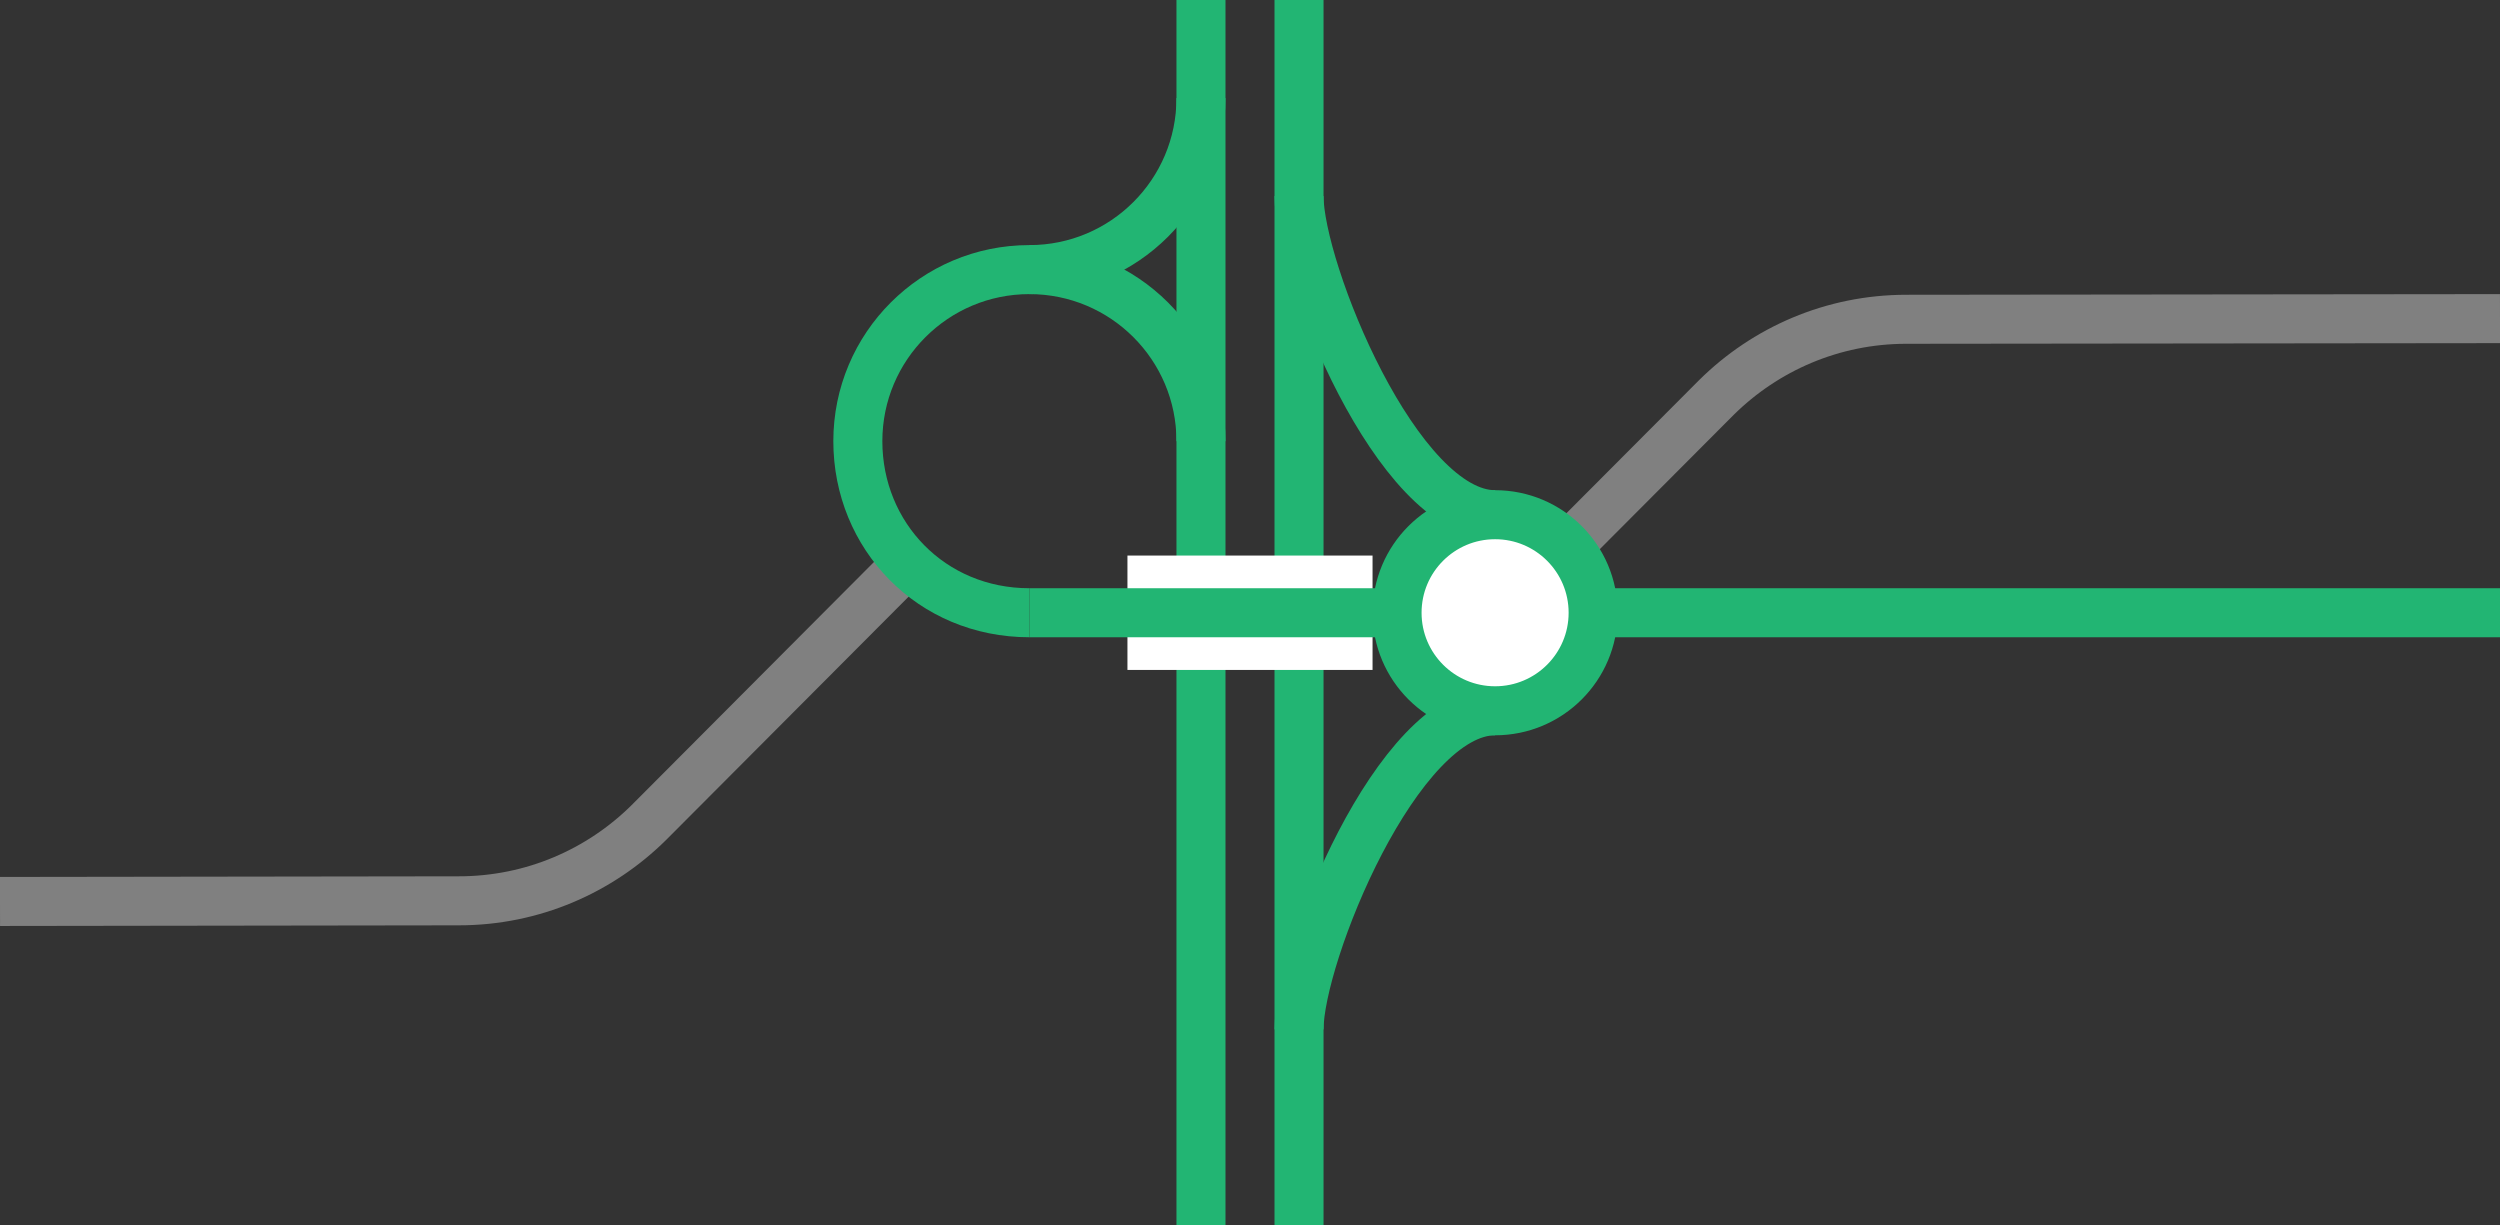 <svg viewBox="0 0 153 75" xmlns="http://www.w3.org/2000/svg"><rect x="0" y="0" width="153" height="75" fill="#333333" stroke="none"/><g fill="none"><path d="m91.5 31.5c-6 0-12-15-12-19.5" stroke="#22b573" stroke-miterlimit="10" stroke-width="3"/><path d="m91.5 43.5c-6 0-12 15-12 19.5" stroke="#22b573" stroke-miterlimit="10" stroke-width="3"/><path d="m0 55.17 28.08-.04c4.53 0 8.64-1.83 11.63-4.79l15.6-15.65" stroke="#808080" stroke-miterlimit="10" stroke-width="3"/><path d="m73.5 27c0-5.8-4.7-10.5-10.5-10.5s-10.5 4.7-10.5 10.5 4.5 10.5 10.5 10.5" stroke="#22b573" stroke-miterlimit="10" stroke-width="3"/><path d="m63 16.5c5.8 0 10.5-4.7 10.5-10.5" stroke="#22b573" stroke-miterlimit="10" stroke-width="3"/><path d="m79.5 0v75" stroke="#22b573" stroke-miterlimit="10" stroke-width="3"/><path d="m73.5 0v75" stroke="#22b573" stroke-miterlimit="10" stroke-width="3"/><path d="m0 35.97h3v3h-3z"/><path d="m150 35.95h3v3h-3z"/><path d="m153 19.5-36.33.04c-4.53 0-8.64 1.83-11.63 4.79l-13.17 13.21" stroke="#808080" stroke-miterlimit="10" stroke-width="3"/></g><path d="m69 37.5h15" fill="#fff" stroke="#fff" stroke-miterlimit="10" stroke-width="7"/><path d="m63 37.5h90" fill="#fff" stroke="#22b573" stroke-miterlimit="10" stroke-width="3"/><circle cx="91.5" cy="37.5" fill="#fff" r="6" stroke="#22b573" stroke-miterlimit="10" stroke-width="3"/></svg>